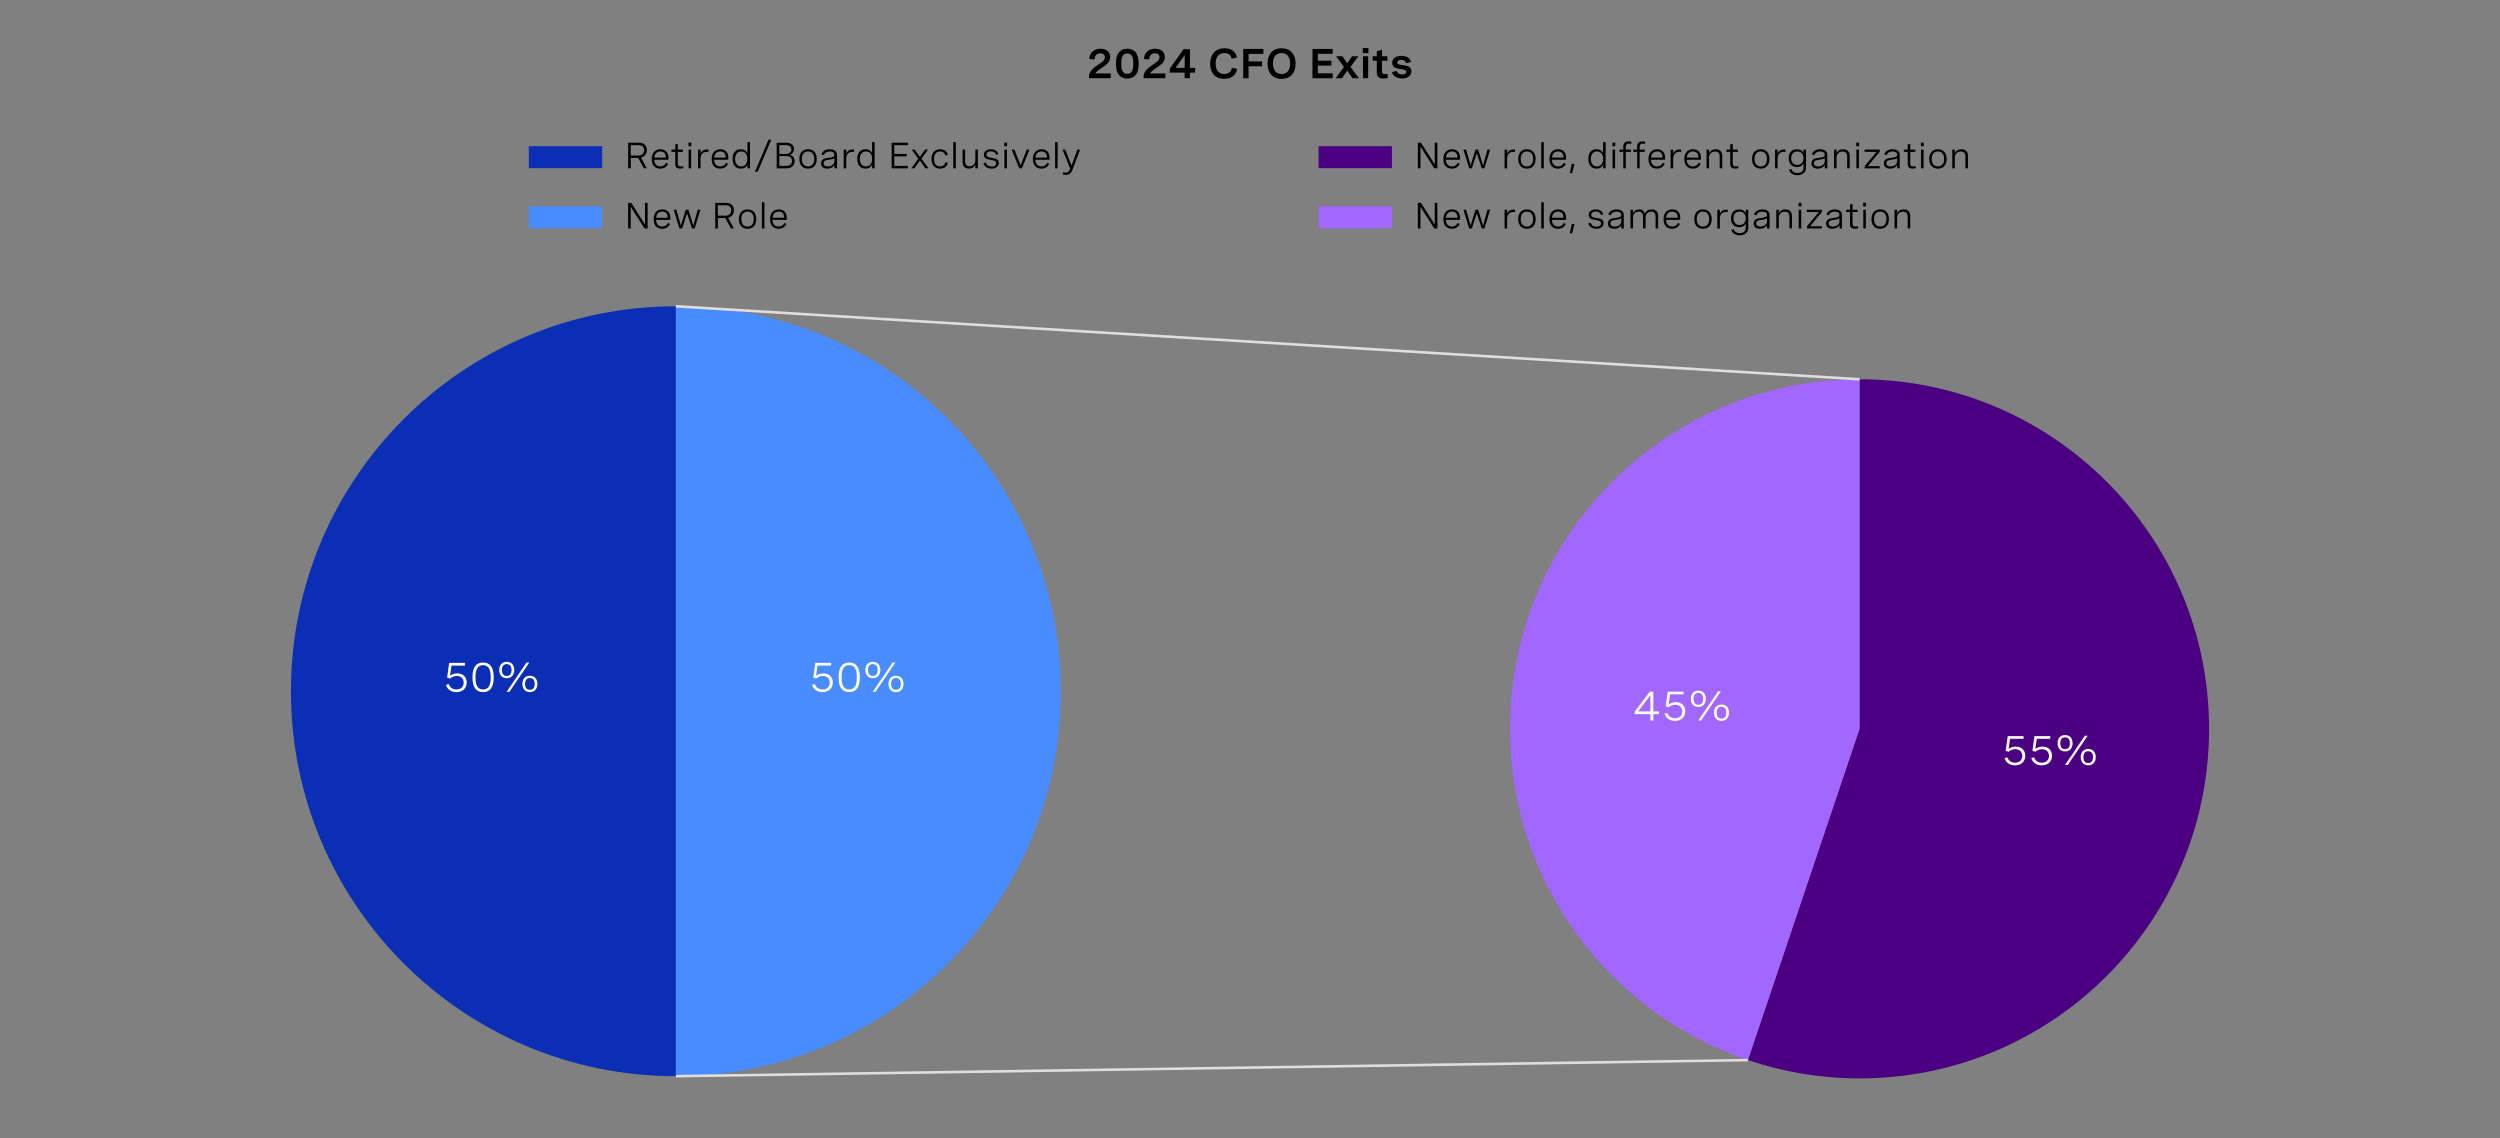 <?xml version="1.0" encoding="utf-8"?>
<!-- Generator: Adobe Illustrator 28.1.0, SVG Export Plug-In . SVG Version: 6.00 Build 0)  -->
<svg version="1.1" xmlns="http://www.w3.org/2000/svg" xmlns:xlink="http://www.w3.org/1999/xlink" x="0px" y="0px"
	 viewBox="0 0 956 435.16" style="enable-background:new 0 0 956 435.16;" xml:space="preserve">
<rect x="0" y="0" width="956" height="435.16" fill="#808080" stroke="none"/>
<style type="text/css">
	.st0{fill:none;stroke:#DFDDDD;stroke-miterlimit:10;}
	.st1{fill:#FFFFFF;}
	.st2{fill:#0A2FB5;}
	.st3{fill:#A167FF;}
	.st4{fill:#4A0080;}
	.st5{fill:none;}
	.st6{fill:none;stroke:#4A0080;stroke-width:4;stroke-miterlimit:10;}
	.st7{fill:none;stroke:#4A0080;stroke-miterlimit:10;}
	.st8{fill:none;stroke:#0A2FB5;stroke-miterlimit:10;}
	.st9{opacity:0.3;}
	.st10{fill:#DAB8FF;}
	.st11{fill:#488CFF;}
	.st12{fill:#DFDDDD;}
</style>
<g id="Capa_1">
</g>
<g id="Capa_2">
	<g>
		<g>
			<path class="st2" d="M111.25,264.33c0,81.3,65.91,147.21,147.21,147.21V117.12C177.16,117.12,111.25,183.03,111.25,264.33z"/>
			<path class="st11" d="M258.46,117.12v294.42c81.3,0,147.21-65.91,147.21-147.21S339.76,117.12,258.46,117.12z"/>
			<path class="st4" d="M711.08,145.04v133.67l-42.69,126.67c13.41,4.52,27.76,7,42.69,7c73.82,0,133.67-59.85,133.67-133.67
				S784.9,145.04,711.08,145.04z"/>
			<path class="st3" d="M711.08,145.04c-73.82,0-133.67,59.85-133.67,133.67c0,58.89,38.1,108.85,90.98,126.67l42.69-126.67V145.04z
				"/>
		</g>
		<line class="st0" x1="258.46" y1="411.53" x2="668.39" y2="405.38"/>
		<line class="st0" x1="258.46" y1="117.12" x2="711.08" y2="145.04"/>
		<g>
			<g>
				<path class="st1" d="M177.81,253.49v1.03h-5.17l-0.54,3.89c0.84-0.66,1.79-0.91,2.74-0.91c2.33,0,3.63,1.52,3.63,3.51
					c0,2.16-1.53,3.66-3.94,3.66c-1.97,0-3.47-1.02-3.99-2.77l1.09-0.32c0.4,1.31,1.48,2.07,2.92,2.07c1.71,0,2.76-1.06,2.76-2.59
					c0-1.41-0.9-2.57-2.63-2.57c-1.01,0-1.98,0.39-2.59,1l-1.11-0.39l0.78-5.61H177.81z"/>
				<path class="st1" d="M188.78,258.77v0.47c0,3.55-1.39,5.43-4.04,5.43c-2.66,0-4.05-1.88-4.05-5.43v-0.47
					c0-3.55,1.39-5.43,4.05-5.43C187.39,253.34,188.78,255.21,188.78,258.77z M181.83,258.77v0.47c0,2.96,0.95,4.41,2.91,4.41
					c1.95,0,2.9-1.45,2.9-4.41v-0.47c0-2.96-0.95-4.41-2.9-4.41C182.78,254.35,181.83,255.8,181.83,258.77z"/>
				<path class="st1" d="M196.65,256.21c0,1.91-1.11,3.14-2.87,3.14c-1.76,0-2.87-1.23-2.87-3.14s1.11-3.13,2.87-3.13
					C195.54,253.08,196.65,254.3,196.65,256.21z M191.94,256.21c0,1.44,0.65,2.27,1.85,2.27c1.19,0,1.83-0.83,1.83-2.27
					c0-1.43-0.65-2.25-1.83-2.25C192.58,253.96,191.94,254.78,191.94,256.21z M202.41,253.34l-7.6,11.2h-1.07l7.6-11.2H202.41z
					 M205.5,261.52c0,1.92-1.11,3.15-2.87,3.15s-2.87-1.23-2.87-3.15c0-1.91,1.11-3.12,2.87-3.12S205.5,259.6,205.5,261.52z
					 M200.78,261.52c0,1.44,0.65,2.27,1.84,2.27s1.84-0.83,1.84-2.27c0-1.43-0.65-2.25-1.84-2.25S200.78,260.09,200.78,261.52z"/>
			</g>
		</g>
		<g>
			<g>
				<path class="st1" d="M317.81,253.49v1.03h-5.17l-0.54,3.89c0.84-0.66,1.79-0.91,2.74-0.91c2.33,0,3.63,1.52,3.63,3.51
					c0,2.16-1.53,3.66-3.94,3.66c-1.97,0-3.47-1.02-3.99-2.77l1.09-0.32c0.4,1.31,1.48,2.07,2.92,2.07c1.71,0,2.76-1.06,2.76-2.59
					c0-1.41-0.9-2.57-2.63-2.57c-1.01,0-1.98,0.39-2.59,1l-1.11-0.39l0.78-5.61H317.81z"/>
				<path class="st1" d="M328.78,258.77v0.47c0,3.55-1.39,5.43-4.04,5.43c-2.66,0-4.05-1.88-4.05-5.43v-0.47
					c0-3.55,1.39-5.43,4.05-5.43C327.39,253.34,328.78,255.21,328.78,258.77z M321.83,258.77v0.47c0,2.96,0.95,4.41,2.91,4.41
					c1.95,0,2.9-1.45,2.9-4.41v-0.47c0-2.96-0.95-4.41-2.9-4.41C322.78,254.35,321.83,255.8,321.83,258.77z"/>
				<path class="st1" d="M336.65,256.21c0,1.91-1.11,3.14-2.87,3.14c-1.76,0-2.87-1.23-2.87-3.14s1.11-3.13,2.87-3.13
					C335.54,253.08,336.65,254.3,336.65,256.21z M331.94,256.21c0,1.44,0.65,2.27,1.85,2.27c1.19,0,1.83-0.83,1.83-2.27
					c0-1.43-0.65-2.25-1.83-2.25C332.58,253.96,331.94,254.78,331.94,256.21z M342.41,253.34l-7.6,11.2h-1.07l7.6-11.2H342.41z
					 M345.5,261.52c0,1.92-1.11,3.15-2.87,3.15s-2.87-1.23-2.87-3.15c0-1.91,1.11-3.12,2.87-3.12S345.5,259.6,345.5,261.52z
					 M340.78,261.52c0,1.44,0.65,2.27,1.84,2.27s1.84-0.83,1.84-2.27c0-1.43-0.65-2.25-1.84-2.25S340.78,260.09,340.78,261.52z"/>
			</g>
		</g>
		<g>
			<g>
				<path class="st1" d="M632.24,272.05h2.18v1.03h-2.18v2.45h-1.12v-2.45h-6.01v-0.95l5.77-7.65h1.36V272.05z M631.12,272.05v-6.2
					l-4.7,6.2H631.12z"/>
				<path class="st1" d="M643.79,264.49v1.03h-5.17l-0.54,3.89c0.84-0.66,1.79-0.91,2.74-0.91c2.33,0,3.63,1.52,3.63,3.51
					c0,2.16-1.53,3.66-3.94,3.66c-1.97,0-3.47-1.02-3.99-2.77l1.09-0.32c0.4,1.31,1.48,2.07,2.92,2.07c1.71,0,2.76-1.06,2.76-2.59
					c0-1.41-0.9-2.57-2.63-2.57c-1.01,0-1.98,0.39-2.59,1l-1.11-0.39l0.78-5.61H643.79z"/>
				<path class="st1" d="M652.32,267.21c0,1.91-1.11,3.14-2.87,3.14c-1.76,0-2.87-1.23-2.87-3.14s1.11-3.13,2.87-3.13
					C651.21,264.08,652.32,265.3,652.32,267.21z M647.61,267.21c0,1.44,0.65,2.27,1.85,2.27c1.19,0,1.83-0.83,1.83-2.27
					c0-1.43-0.65-2.25-1.83-2.25C648.25,264.96,647.61,265.78,647.61,267.21z M658.08,264.34l-7.6,11.2h-1.07l7.6-11.2H658.08z
					 M661.17,272.52c0,1.92-1.11,3.15-2.87,3.15s-2.87-1.23-2.87-3.15c0-1.91,1.11-3.12,2.87-3.12S661.17,270.6,661.17,272.52z
					 M656.45,272.52c0,1.44,0.65,2.27,1.84,2.27s1.84-0.83,1.84-2.27c0-1.43-0.65-2.25-1.84-2.25S656.45,271.09,656.45,272.52z"/>
			</g>
		</g>
		<g>
			<g>
				<path class="st1" d="M773.81,281.49v1.03h-5.17l-0.54,3.89c0.84-0.66,1.79-0.91,2.74-0.91c2.33,0,3.63,1.52,3.63,3.51
					c0,2.16-1.53,3.66-3.94,3.66c-1.97,0-3.47-1.02-3.99-2.77l1.09-0.32c0.4,1.31,1.48,2.07,2.92,2.07c1.71,0,2.76-1.06,2.76-2.59
					c0-1.41-0.9-2.57-2.63-2.57c-1.01,0-1.98,0.39-2.59,1l-1.11-0.39l0.78-5.61H773.81z"/>
				<path class="st1" d="M784.03,281.49v1.03h-5.17l-0.54,3.89c0.84-0.66,1.79-0.91,2.74-0.91c2.33,0,3.63,1.52,3.63,3.51
					c0,2.16-1.53,3.66-3.94,3.66c-1.97,0-3.47-1.02-3.99-2.77l1.09-0.32c0.4,1.31,1.48,2.07,2.92,2.07c1.71,0,2.76-1.06,2.76-2.59
					c0-1.41-0.9-2.57-2.63-2.57c-1.01,0-1.98,0.39-2.59,1l-1.11-0.39l0.78-5.61H784.03z"/>
				<path class="st1" d="M792.56,284.21c0,1.91-1.11,3.14-2.87,3.14c-1.76,0-2.87-1.23-2.87-3.14s1.11-3.13,2.87-3.13
					C791.45,281.08,792.56,282.3,792.56,284.21z M787.85,284.21c0,1.44,0.65,2.27,1.85,2.27c1.19,0,1.83-0.83,1.83-2.27
					c0-1.43-0.65-2.25-1.83-2.25C788.49,281.96,787.85,282.78,787.85,284.21z M798.32,281.34l-7.6,11.2h-1.07l7.6-11.2H798.32z
					 M801.41,289.52c0,1.92-1.11,3.15-2.87,3.15s-2.87-1.23-2.87-3.15c0-1.91,1.11-3.12,2.87-3.12S801.41,287.6,801.41,289.52z
					 M796.69,289.52c0,1.44,0.65,2.27,1.84,2.27s1.84-0.83,1.84-2.27c0-1.43-0.65-2.25-1.84-2.25S796.69,288.09,796.69,289.52z"/>
			</g>
		</g>
	</g>
	<g>
		<path d="M424.78,29.91h-8.35v-0.67c0-1.34,0.83-2.66,2.85-4.03l1.42-0.97c0.81-0.55,1.8-1.25,1.8-2.34c0-0.88-0.65-1.52-1.75-1.52
			c-1.33,0-2.17,0.91-2.2,2.37l-1.98-0.19c0.05-2.25,1.66-3.93,4.31-3.93c2.37,0,3.66,1.34,3.66,3.18c0,1.96-1.45,2.94-2.79,3.85
			l-1.39,0.95c-0.61,0.41-1.19,0.95-1.48,1.49h5.88V29.91z"/>
		<path d="M435.42,24.06v0.55c0,3.53-1.52,5.43-4.34,5.43c-2.82,0-4.33-1.9-4.33-5.43v-0.55c0-3.53,1.52-5.43,4.33-5.43
			C433.9,18.63,435.42,20.53,435.42,24.06z M428.78,24.03v0.59c0,2.47,0.75,3.61,2.29,3.61c1.55,0,2.3-1.14,2.3-3.61v-0.59
			c0-2.47-0.75-3.61-2.3-3.61C429.53,20.42,428.78,21.57,428.78,24.03z"/>
		<path d="M445.67,29.91h-8.35v-0.67c0-1.34,0.83-2.66,2.85-4.03l1.42-0.97c0.81-0.55,1.8-1.25,1.8-2.34c0-0.88-0.65-1.52-1.75-1.52
			c-1.33,0-2.17,0.91-2.2,2.37l-1.98-0.19c0.05-2.25,1.66-3.93,4.31-3.93c2.37,0,3.66,1.34,3.66,3.18c0,1.96-1.45,2.94-2.79,3.85
			l-1.39,0.95c-0.61,0.41-1.19,0.95-1.48,1.49h5.88V29.91z"/>
		<path d="M455.03,25.94h1.98v1.81h-1.98v2.16h-2.01v-2.16h-5.68V26.2l5.25-7.38h2.45V25.94z M453.02,25.94v-4.88l-3.45,4.88H453.02
			z"/>
		<path d="M470.99,22.44c-0.2-1.42-1.22-2.14-2.74-2.14c-2.23,0-3.4,1.55-3.4,4.03c0,2.52,1.22,3.98,3.33,3.98
			c1.61,0,2.64-0.84,2.89-2.38l2.02,0.41c-0.4,2.34-2.22,3.82-4.96,3.82c-3.34,0-5.36-2.2-5.36-5.78c0-3.59,2.03-5.94,5.47-5.94
			c2.54,0,4.35,1.29,4.77,3.58L470.99,22.44z"/>
		<path d="M483.12,18.71v1.88h-5.67v2.88h5.18v1.88h-5.18v4.57h-2.05v-11.2H483.12z"/>
		<path d="M495.44,24.31c0,3.65-2.05,5.86-5.37,5.86s-5.37-2.21-5.37-5.86s2.05-5.86,5.37-5.86S495.44,20.66,495.44,24.31z
			 M486.78,24.31c0,2.59,1.26,4.01,3.29,4.01c2.02,0,3.29-1.42,3.29-4.01s-1.27-4.01-3.29-4.01
			C488.04,20.3,486.78,21.72,486.78,24.31z"/>
		<path d="M509.61,20.58h-5.67v2.63h5.18v1.88h-5.18v2.95h5.67v1.88h-7.72v-11.2h7.72V20.58z"/>
		<path d="M519.62,29.91h-2.45l-1.98-2.9l-1.97,2.9h-2.45l3.16-4.3l-3-4.09h2.43l1.82,2.69l1.83-2.69h2.43l-3,4.09L519.62,29.91z"/>
		<path d="M523.28,18.38v1.94h-2.15v-1.94H523.28z M523.19,21.52v8.39h-1.99v-8.39H523.19z"/>
		<path d="M530.54,21.52v1.71h-2.07v3.98c0,0.41,0,1.14,1.21,1.14c0.26,0,0.58-0.03,0.93-0.09l0.09,1.58
			c-0.53,0.12-1.11,0.2-1.64,0.2c-1.54,0-2.57-0.52-2.57-2.33v-4.48h-1.58v-1.71h1.58v-1.94l1.98-0.54v2.48H530.54z"/>
		<path d="M537.73,24.15c-0.23-0.8-0.81-1.24-1.89-1.24c-1.03,0-1.51,0.4-1.51,0.95c0,0.78,0.97,0.91,2.09,1.05
			c1.51,0.2,3.31,0.41,3.31,2.3c0,1.68-1.42,2.82-3.57,2.82c-1.93,0-3.45-0.91-3.91-2.45l1.87-0.46c0.26,0.91,1.05,1.37,2.07,1.37
			c0.98,0,1.56-0.41,1.56-1.01c0-0.77-0.98-0.91-2.09-1.07c-1.51-0.22-3.29-0.48-3.29-2.38c0-1.68,1.39-2.68,3.54-2.68
			c2.13,0,3.31,0.98,3.66,2.34L537.73,24.15z"/>
	</g>
	<g>
		<rect x="202.21" y="55.91" class="st2" width="28.06" height="8.39"/>
		<g>
			<path d="M240.19,54.57h4.29c1.76,0,2.88,1.18,2.88,2.78c0,1.46-0.92,2.61-2.23,2.93l2.2,4.09h-1.13l-2.13-3.98h-2.87v3.98h-1
				V54.57z M241.19,55.5v3.97h2.97c1.28,0,2.17-0.86,2.17-2.07c0-1.17-0.83-1.9-2.02-1.9H241.19z"/>
			<path d="M255.58,61.07h-5.41c0.04,1.5,0.8,2.56,2.35,2.56c1.14,0,1.84-0.58,2.17-1.37l0.8,0.37c-0.5,1.08-1.47,1.85-3.02,1.85
				c-2.15,0-3.25-1.48-3.25-3.65c0-2.31,1.26-3.76,3.33-3.76c1.82,0,3.04,1.13,3.04,3.14V61.07z M250.19,60.27h4.41v-0.14
				c0-1.5-0.83-2.21-2.08-2.21C251.07,57.92,250.3,58.92,250.19,60.27z"/>
			<path d="M261.14,57.21v0.86h-1.95v4.4c0,0.62,0.18,1.17,1.15,1.17c0.28,0,0.58-0.05,0.9-0.13l0.1,0.79
				c-0.43,0.12-0.88,0.18-1.3,0.18c-1.82,0-1.82-1.32-1.82-1.81v-4.6h-1.46v-0.86h1.46v-1.98l0.97-0.25v2.23H261.14z"/>
			<path d="M264.36,54.54v1.38h-1.11v-1.38H264.36z M264.29,57.21v7.16h-0.97v-7.16H264.29z"/>
			<path d="M266.93,57.21h0.97v1.59c0.39-1.17,1.31-1.65,2.4-1.65c0.2,0,0.42,0.02,0.63,0.06l-0.06,0.9
				c-0.22-0.03-0.42-0.05-0.63-0.05c-1.5,0-2.35,0.98-2.35,2.69v3.64h-0.97V57.21z"/>
			<path d="M278.49,61.07h-5.41c0.04,1.5,0.8,2.56,2.35,2.56c1.14,0,1.84-0.58,2.17-1.37l0.8,0.37c-0.5,1.08-1.47,1.85-3.02,1.85
				c-2.15,0-3.25-1.48-3.25-3.65c0-2.31,1.26-3.76,3.33-3.76c1.82,0,3.04,1.13,3.04,3.14V61.07z M273.1,60.27h4.41v-0.14
				c0-1.5-0.83-2.21-2.08-2.21C273.98,57.92,273.21,58.92,273.1,60.27z"/>
			<path d="M286.78,64.37h-0.96v-1.48c-0.5,1.18-1.41,1.59-2.52,1.59c-2.11,0-3.15-1.51-3.15-3.71c0-2.2,1.06-3.71,3.14-3.71
				c1.12,0,2.06,0.44,2.52,1.57v-4.29h0.98V64.37z M285.8,60.78c0-1.8-0.89-2.86-2.35-2.86c-1.46,0-2.34,1.07-2.34,2.86
				c0,1.78,0.87,2.86,2.34,2.86S285.8,62.57,285.8,60.78z"/>
			<path d="M294.93,53.42l-5.18,12.25h-1.05l5.19-12.25H294.93z"/>
			<path d="M297.01,54.57h3.68c1.88,0,2.93,0.92,2.93,2.37c0,1.09-0.59,1.96-1.64,2.28c1.19,0.24,1.89,1.13,1.89,2.38
				c0,1.65-1.2,2.78-3.02,2.78h-3.84V54.57z M298.01,55.5v3.36h2.49c1.31,0,2.12-0.64,2.12-1.72c0-1.07-0.78-1.64-2.02-1.64H298.01z
				 M298.01,59.67v3.77h2.69c1.33,0,2.15-0.75,2.15-1.91c0-1.16-0.8-1.86-2.12-1.86H298.01z"/>
			<path d="M312.34,60.78c0,2.31-1.29,3.71-3.34,3.71s-3.33-1.39-3.33-3.71c0-2.3,1.28-3.71,3.33-3.71S312.34,58.47,312.34,60.78z
				 M306.63,60.78c0,1.84,0.89,2.86,2.37,2.86c1.48,0,2.37-1.02,2.37-2.86c0-1.83-0.89-2.86-2.37-2.86
				C307.52,57.92,306.63,58.95,306.63,60.78z"/>
			<path d="M320.06,59.25v5.13h-0.96v-1.31c-0.62,1.06-1.67,1.42-2.73,1.42c-1.53,0-2.38-0.77-2.38-2.04c0-1.76,1.63-1.95,3.01-2.12
				c1.17-0.15,2.09-0.29,2.09-1.18c0-0.72-0.6-1.22-1.78-1.22c-1.19,0-1.95,0.51-2.26,1.39l-0.93-0.27c0.42-1.22,1.52-1.98,3.2-1.98
				C319.04,57.07,320.06,57.86,320.06,59.25z M319.09,61.56v-1.05c-0.49,0.32-1.26,0.44-2.04,0.55c-1.09,0.15-2.09,0.27-2.09,1.35
				c0,0.85,0.62,1.22,1.6,1.22C317.97,63.64,319.09,62.87,319.09,61.56z"/>
			<path d="M322.63,57.21h0.97v1.59c0.39-1.17,1.31-1.65,2.4-1.65c0.2,0,0.42,0.02,0.63,0.06l-0.06,0.9
				c-0.22-0.03-0.42-0.05-0.63-0.05c-1.5,0-2.35,0.98-2.35,2.69v3.64h-0.97V57.21z"/>
			<path d="M334.46,64.37h-0.96v-1.48c-0.5,1.18-1.41,1.59-2.52,1.59c-2.11,0-3.15-1.51-3.15-3.71c0-2.2,1.06-3.71,3.14-3.71
				c1.12,0,2.06,0.44,2.52,1.57v-4.29h0.97V64.37z M333.49,60.78c0-1.8-0.89-2.86-2.35-2.86c-1.46,0-2.34,1.07-2.34,2.86
				c0,1.78,0.87,2.86,2.34,2.86S333.49,62.57,333.49,60.78z"/>
			<path d="M347.19,55.5h-5.22v3.37h4.75v0.93h-4.75v3.64h5.22v0.93h-6.22v-9.8h6.22V55.5z"/>
			<path d="M355.05,64.37h-1.18l-2.1-2.99l-2.1,2.99h-1.19l2.68-3.68l-2.54-3.49h1.18l1.96,2.8l1.96-2.8h1.17l-2.54,3.49
				L355.05,64.37z"/>
			<path d="M361.53,59.43c-0.25-0.97-0.96-1.51-2.03-1.51c-1.4,0-2.33,0.94-2.33,2.87c0,1.81,0.81,2.84,2.31,2.84
				c1.09,0,1.79-0.55,2.05-1.56l0.94,0.2c-0.34,1.33-1.34,2.21-2.99,2.21c-2.07,0-3.28-1.39-3.28-3.69c0-2.37,1.28-3.72,3.31-3.72
				c1.64,0,2.61,0.87,2.95,2.16L361.53,59.43z"/>
			<path d="M364.54,54.35h0.97v10.03h-0.97V54.35z"/>
			<path d="M373.94,64.37h-0.97v-1.39c-0.45,0.94-1.26,1.5-2.44,1.5c-1.55,0-2.45-0.95-2.45-2.49v-4.79h0.97v4.44
				c0,1.24,0.59,1.96,1.71,1.96c1.36,0,2.21-1.03,2.21-2.37v-4.03h0.97V64.37z"/>
			<path d="M380.92,59.2c-0.26-0.85-0.92-1.32-2-1.32c-1.11,0-1.73,0.48-1.73,1.22c0,0.94,1,1.1,2.1,1.28
				c1.26,0.2,2.64,0.42,2.64,1.91c0,1.32-1.09,2.2-2.75,2.2c-1.52,0-2.75-0.74-3.1-2.08l0.91-0.26c0.28,1.07,1.16,1.54,2.2,1.54
				c1.1,0,1.77-0.52,1.77-1.27c0-0.93-1.02-1.09-2.12-1.29c-1.26-0.22-2.62-0.46-2.62-1.94c0-1.33,1.1-2.11,2.73-2.11
				s2.54,0.77,2.83,1.87L380.92,59.2z"/>
			<path d="M385.12,54.54v1.38h-1.11v-1.38H385.12z M385.05,57.21v7.16h-0.97v-7.16H385.05z"/>
			<path d="M392.62,57.21h1.05l-2.9,7.16h-1.01l-2.9-7.16h1.04l2.37,6.04L392.62,57.21z"/>
			<path d="M401.33,61.07h-5.41c0.04,1.5,0.8,2.56,2.35,2.56c1.14,0,1.84-0.58,2.17-1.37l0.8,0.37c-0.5,1.08-1.47,1.85-3.02,1.85
				c-2.15,0-3.25-1.48-3.25-3.65c0-2.31,1.26-3.76,3.33-3.76c1.82,0,3.04,1.13,3.04,3.14V61.07z M395.94,60.27h4.41v-0.14
				c0-1.5-0.83-2.21-2.08-2.21C396.82,57.92,396.05,58.92,395.94,60.27z"/>
			<path d="M403.47,54.35h0.97v10.03h-0.97V54.35z"/>
			<path d="M412,57.21h1.04l-3,7.89c-0.45,1.18-1.29,1.76-2.42,1.76c-0.4,0-0.83-0.08-1.24-0.2l0.19-0.81
				c0.31,0.09,0.61,0.16,0.93,0.16c0.92,0,1.42-0.54,1.74-1.54l-2.94-7.26h1.06l2.38,6.14L412,57.21z"/>
		</g>
		<rect x="202.21" y="78.91" class="st11" width="28.06" height="8.39"/>
		<g>
			<path d="M246.65,77.57h1v9.8h-1.19l-5.27-8.29v8.29h-1v-9.8h1.19l5.27,8.31V77.57z"/>
			<path d="M256.3,84.07h-5.41c0.04,1.5,0.8,2.56,2.35,2.56c1.14,0,1.84-0.58,2.17-1.37l0.8,0.37c-0.5,1.08-1.47,1.85-3.02,1.85
				c-2.15,0-3.25-1.48-3.25-3.65c0-2.31,1.26-3.76,3.33-3.76c1.82,0,3.04,1.13,3.04,3.14V84.07z M250.91,83.27h4.41v-0.14
				c0-1.5-0.83-2.21-2.08-2.21C251.79,80.92,251.03,81.92,250.91,83.27z"/>
			<path d="M266.82,80.21h1.02l-2.2,7.16h-1.02l-1.89-5.8l-1.89,5.8h-1.02l-2.2-7.16h1.02l1.72,6.04l1.87-6.04h1.02l1.87,6.04
				L266.82,80.21z"/>
			<path d="M273.5,77.57h4.29c1.76,0,2.88,1.18,2.88,2.78c0,1.46-0.92,2.61-2.23,2.93l2.2,4.09h-1.13l-2.13-3.98h-2.87v3.98h-1
				V77.57z M274.5,78.5v3.97h2.97c1.28,0,2.17-0.86,2.17-2.07c0-1.17-0.83-1.9-2.02-1.9H274.5z"/>
			<path d="M289.2,83.78c0,2.31-1.29,3.71-3.34,3.71s-3.33-1.39-3.33-3.71c0-2.3,1.28-3.71,3.33-3.71S289.2,81.47,289.2,83.78z
				 M283.49,83.78c0,1.84,0.89,2.86,2.37,2.86c1.48,0,2.37-1.02,2.37-2.86c0-1.83-0.89-2.86-2.37-2.86
				C284.38,80.92,283.49,81.95,283.49,83.78z"/>
			<path d="M291.35,77.35h0.97v10.03h-0.97V77.35z"/>
			<path d="M300.83,84.07h-5.41c0.04,1.5,0.8,2.56,2.35,2.56c1.14,0,1.84-0.58,2.17-1.37l0.8,0.37c-0.5,1.08-1.47,1.85-3.02,1.85
				c-2.15,0-3.25-1.48-3.25-3.65c0-2.31,1.26-3.76,3.33-3.76c1.82,0,3.04,1.13,3.04,3.14V84.07z M295.44,83.27h4.41v-0.14
				c0-1.5-0.83-2.21-2.08-2.21C296.32,80.92,295.55,81.92,295.44,83.27z"/>
		</g>
		<rect x="504.21" y="55.91" class="st4" width="28.06" height="8.39"/>
		<g>
			<path d="M548.65,54.57h1v9.8h-1.19l-5.27-8.29v8.29h-1v-9.8h1.19l5.27,8.31V54.57z"/>
			<path d="M558.3,61.07h-5.41c0.04,1.5,0.8,2.56,2.35,2.56c1.14,0,1.84-0.58,2.17-1.37l0.8,0.37c-0.5,1.08-1.47,1.85-3.02,1.85
				c-2.15,0-3.25-1.48-3.25-3.65c0-2.31,1.26-3.76,3.33-3.76c1.82,0,3.04,1.13,3.04,3.14V61.07z M552.91,60.27h4.41v-0.14
				c0-1.5-0.83-2.21-2.08-2.21C553.79,57.92,553.03,58.92,552.91,60.27z"/>
			<path d="M568.82,57.21h1.02l-2.2,7.16h-1.02l-1.89-5.8l-1.89,5.8h-1.02l-2.2-7.16h1.02l1.72,6.04l1.87-6.04h1.02l1.87,6.04
				L568.82,57.21z"/>
			<path d="M575.36,57.21h0.97v1.59c0.39-1.17,1.31-1.65,2.4-1.65c0.2,0,0.42,0.02,0.63,0.06l-0.06,0.9
				c-0.22-0.03-0.42-0.05-0.63-0.05c-1.5,0-2.35,0.98-2.35,2.69v3.64h-0.97V57.21z"/>
			<path d="M587.23,60.78c0,2.31-1.29,3.71-3.34,3.71s-3.33-1.39-3.33-3.71c0-2.3,1.28-3.71,3.33-3.71S587.23,58.47,587.23,60.78z
				 M581.52,60.78c0,1.84,0.89,2.86,2.37,2.86c1.48,0,2.37-1.02,2.37-2.86c0-1.83-0.89-2.86-2.37-2.86
				C582.41,57.92,581.52,58.95,581.52,60.78z"/>
			<path d="M589.38,54.35h0.97v10.03h-0.97V54.35z"/>
			<path d="M598.86,61.07h-5.41c0.04,1.5,0.8,2.56,2.35,2.56c1.14,0,1.84-0.58,2.17-1.37l0.8,0.37c-0.5,1.08-1.47,1.85-3.02,1.85
				c-2.15,0-3.25-1.48-3.25-3.65c0-2.31,1.26-3.76,3.33-3.76c1.82,0,3.04,1.13,3.04,3.14V61.07z M593.47,60.27h4.41v-0.14
				c0-1.5-0.83-2.21-2.08-2.21C594.35,57.92,593.58,58.92,593.47,60.27z"/>
			<path d="M600.3,66.21l0.77-3.55h1l-0.86,3.55H600.3z"/>
			<path d="M614,64.37h-0.96v-1.48c-0.5,1.18-1.41,1.59-2.52,1.59c-2.11,0-3.15-1.51-3.15-3.71c0-2.2,1.06-3.71,3.14-3.71
				c1.12,0,2.06,0.44,2.52,1.57v-4.29H614V64.37z M613.03,60.78c0-1.8-0.89-2.86-2.35-2.86c-1.46,0-2.34,1.07-2.34,2.86
				c0,1.78,0.87,2.86,2.34,2.86S613.03,62.57,613.03,60.78z"/>
			<path d="M617.68,54.54v1.38h-1.11v-1.38H617.68z M617.61,57.21v7.16h-0.97v-7.16H617.61z"/>
			<path d="M620.74,64.37v-6.3h-1.46v-0.86h1.46v-1.07c0-1.48,0.74-2.07,2.04-2.07c0.37,0,0.71,0.05,1.07,0.16l-0.12,0.82
				c-0.28-0.09-0.54-0.14-0.8-0.14c-1.01,0-1.22,0.64-1.22,1.34v0.96h1.97v0.86h-1.97v6.3H620.74z"/>
			<path d="M626.04,64.37v-6.3h-1.46v-0.86h1.46v-1.07c0-1.48,0.74-2.07,2.04-2.07c0.37,0,0.71,0.05,1.07,0.16l-0.12,0.82
				c-0.28-0.09-0.54-0.14-0.8-0.14c-1.01,0-1.22,0.64-1.22,1.34v0.96h1.97v0.86h-1.97v6.3H626.04z"/>
			<path d="M636.72,61.07h-5.41c0.04,1.5,0.8,2.56,2.35,2.56c1.14,0,1.84-0.58,2.17-1.37l0.8,0.37c-0.5,1.08-1.47,1.85-3.02,1.85
				c-2.15,0-3.25-1.48-3.25-3.65c0-2.31,1.26-3.76,3.33-3.76c1.82,0,3.04,1.13,3.04,3.14V61.07z M631.33,60.27h4.41v-0.14
				c0-1.5-0.83-2.21-2.08-2.21C632.21,57.92,631.44,58.92,631.33,60.27z"/>
			<path d="M638.86,57.21h0.97v1.59c0.39-1.17,1.31-1.65,2.4-1.65c0.2,0,0.42,0.02,0.63,0.06l-0.06,0.9
				c-0.22-0.03-0.42-0.05-0.63-0.05c-1.5,0-2.35,0.98-2.35,2.69v3.64h-0.97V57.21z"/>
			<path d="M650.43,61.07h-5.41c0.04,1.5,0.8,2.56,2.35,2.56c1.14,0,1.84-0.58,2.17-1.37l0.8,0.37c-0.5,1.08-1.47,1.85-3.02,1.85
				c-2.15,0-3.25-1.48-3.25-3.65c0-2.31,1.26-3.76,3.33-3.76c1.82,0,3.04,1.13,3.04,3.14V61.07z M645.04,60.27h4.41v-0.14
				c0-1.5-0.83-2.21-2.08-2.21C645.92,57.92,645.15,58.92,645.04,60.27z"/>
			<path d="M652.58,57.21h0.97v1.36c0.45-0.94,1.26-1.5,2.5-1.5c1.65,0,2.53,0.96,2.53,2.49v4.81h-0.97V59.9
				c0-1.24-0.59-1.96-1.78-1.96c-1.43,0-2.28,1.03-2.28,2.37v4.06h-0.97V57.21z"/>
			<path d="M664.56,57.21v0.86h-1.95v4.4c0,0.62,0.18,1.17,1.15,1.17c0.28,0,0.58-0.05,0.9-0.13l0.1,0.79
				c-0.43,0.12-0.88,0.18-1.3,0.18c-1.82,0-1.82-1.32-1.82-1.81v-4.6h-1.46v-0.86h1.46v-1.98l0.97-0.25v2.23H664.56z"/>
			<path d="M676.64,60.78c0,2.31-1.29,3.71-3.34,3.71s-3.33-1.39-3.33-3.71c0-2.3,1.28-3.71,3.33-3.71S676.64,58.47,676.64,60.78z
				 M670.93,60.78c0,1.84,0.89,2.86,2.37,2.86c1.48,0,2.37-1.02,2.37-2.86c0-1.83-0.89-2.86-2.37-2.86
				C671.82,57.92,670.93,58.95,670.93,60.78z"/>
			<path d="M678.79,57.21h0.97v1.59c0.39-1.17,1.31-1.65,2.4-1.65c0.2,0,0.42,0.02,0.63,0.06l-0.06,0.9
				c-0.22-0.03-0.42-0.05-0.63-0.05c-1.5,0-2.35,0.98-2.35,2.69v3.64h-0.97V57.21z"/>
			<path d="M690.62,57.21v6.93c0,1.7-1.29,2.86-3.27,2.86c-1.7,0-2.85-0.85-3.23-2.09l0.93-0.25c0.29,0.94,1.09,1.5,2.31,1.5
				c1.43,0,2.29-0.77,2.29-1.99v-1.8c-0.45,1.09-1.38,1.53-2.51,1.53c-2.08,0-3.14-1.46-3.14-3.42c0-1.93,1.05-3.4,3.15-3.4
				c1.1,0,2.03,0.4,2.51,1.5v-1.37H690.62z M684.95,60.48c0,1.54,0.89,2.57,2.34,2.57c1.46,0,2.35-1.03,2.35-2.57
				c0-1.54-0.88-2.56-2.35-2.56C685.83,57.92,684.95,58.95,684.95,60.48z"/>
			<path d="M698.76,59.25v5.13h-0.96v-1.31c-0.62,1.06-1.67,1.42-2.73,1.42c-1.53,0-2.38-0.77-2.38-2.04c0-1.76,1.63-1.95,3.01-2.12
				c1.17-0.15,2.09-0.29,2.09-1.18c0-0.72-0.6-1.22-1.78-1.22c-1.19,0-1.95,0.51-2.26,1.39l-0.93-0.27c0.42-1.22,1.52-1.98,3.2-1.98
				C697.74,57.07,698.76,57.86,698.76,59.25z M697.79,61.56v-1.05c-0.49,0.32-1.26,0.44-2.04,0.55c-1.09,0.15-2.09,0.27-2.09,1.35
				c0,0.85,0.62,1.22,1.6,1.22C696.67,63.64,697.79,62.87,697.79,61.56z"/>
			<path d="M701.33,57.21h0.97v1.36c0.45-0.94,1.26-1.5,2.5-1.5c1.65,0,2.53,0.96,2.53,2.49v4.81h-0.97V59.9
				c0-1.24-0.59-1.96-1.78-1.96c-1.43,0-2.28,1.03-2.28,2.37v4.06h-0.97V57.21z"/>
			<path d="M710.93,54.54v1.38h-1.11v-1.38H710.93z M710.86,57.21v7.16h-0.97v-7.16H710.86z"/>
			<path d="M718.79,57.21v0.85l-4.54,5.46h4.53v0.85h-5.69v-0.87l4.51-5.43h-4.59v-0.86H718.79z"/>
			<path d="M726.45,59.25v5.13h-0.96v-1.31c-0.62,1.06-1.67,1.42-2.73,1.42c-1.53,0-2.38-0.77-2.38-2.04c0-1.76,1.63-1.95,3.01-2.12
				c1.17-0.15,2.09-0.29,2.09-1.18c0-0.72-0.6-1.22-1.78-1.22c-1.19,0-1.95,0.51-2.26,1.39l-0.93-0.27c0.42-1.22,1.52-1.98,3.2-1.98
				C725.43,57.07,726.45,57.86,726.45,59.25z M725.48,61.56v-1.05c-0.49,0.32-1.26,0.44-2.04,0.55c-1.09,0.15-2.09,0.27-2.09,1.35
				c0,0.85,0.62,1.22,1.6,1.22C724.36,63.64,725.48,62.87,725.48,61.56z"/>
			<path d="M732.43,57.21v0.86h-1.95v4.4c0,0.62,0.18,1.17,1.15,1.17c0.28,0,0.58-0.05,0.9-0.13l0.1,0.79
				c-0.43,0.12-0.88,0.18-1.3,0.18c-1.82,0-1.82-1.32-1.82-1.81v-4.6h-1.46v-0.86h1.46v-1.98l0.97-0.25v2.23H732.43z"/>
			<path d="M735.65,54.54v1.38h-1.11v-1.38H735.65z M735.58,57.21v7.16h-0.97v-7.16H735.58z"/>
			<path d="M744.4,60.78c0,2.31-1.29,3.71-3.34,3.71s-3.33-1.39-3.33-3.71c0-2.3,1.28-3.71,3.33-3.71S744.4,58.47,744.4,60.78z
				 M738.69,60.78c0,1.84,0.89,2.86,2.37,2.86c1.48,0,2.37-1.02,2.37-2.86c0-1.83-0.89-2.86-2.37-2.86
				C739.58,57.92,738.69,58.95,738.69,60.78z"/>
			<path d="M746.55,57.21h0.97v1.36c0.45-0.94,1.26-1.5,2.5-1.5c1.65,0,2.53,0.96,2.53,2.49v4.81h-0.97V59.9
				c0-1.24-0.59-1.96-1.78-1.96c-1.43,0-2.28,1.03-2.28,2.37v4.06h-0.97V57.21z"/>
		</g>
		<rect x="504.21" y="78.91" class="st3" width="28.06" height="8.39"/>
		<g>
			<path d="M548.65,77.57h1v9.8h-1.19l-5.27-8.29v8.29h-1v-9.8h1.19l5.27,8.31V77.57z"/>
			<path d="M558.3,84.07h-5.41c0.04,1.5,0.8,2.56,2.35,2.56c1.14,0,1.84-0.58,2.17-1.37l0.8,0.37c-0.5,1.08-1.47,1.85-3.02,1.85
				c-2.15,0-3.25-1.48-3.25-3.65c0-2.31,1.26-3.76,3.33-3.76c1.82,0,3.04,1.13,3.04,3.14V84.07z M552.91,83.27h4.41v-0.14
				c0-1.5-0.83-2.21-2.08-2.21C553.79,80.92,553.03,81.92,552.91,83.27z"/>
			<path d="M568.82,80.21h1.02l-2.2,7.16h-1.02l-1.89-5.8l-1.89,5.8h-1.02l-2.2-7.16h1.02l1.72,6.04l1.87-6.04h1.02l1.87,6.04
				L568.82,80.21z"/>
			<path d="M575.36,80.21h0.97v1.59c0.39-1.17,1.31-1.65,2.4-1.65c0.2,0,0.42,0.02,0.63,0.06l-0.06,0.9
				c-0.22-0.03-0.42-0.05-0.63-0.05c-1.5,0-2.35,0.98-2.35,2.69v3.64h-0.97V80.21z"/>
			<path d="M587.23,83.78c0,2.31-1.29,3.71-3.34,3.71s-3.33-1.39-3.33-3.71c0-2.3,1.28-3.71,3.33-3.71S587.23,81.47,587.23,83.78z
				 M581.52,83.78c0,1.84,0.89,2.86,2.37,2.86c1.48,0,2.37-1.02,2.37-2.86c0-1.83-0.89-2.86-2.37-2.86
				C582.41,80.92,581.52,81.95,581.52,83.78z"/>
			<path d="M589.38,77.35h0.97v10.03h-0.97V77.35z"/>
			<path d="M598.86,84.07h-5.41c0.04,1.5,0.8,2.56,2.35,2.56c1.14,0,1.84-0.58,2.17-1.37l0.8,0.37c-0.5,1.08-1.47,1.85-3.02,1.85
				c-2.15,0-3.25-1.48-3.25-3.65c0-2.31,1.26-3.76,3.33-3.76c1.82,0,3.04,1.13,3.04,3.14V84.07z M593.47,83.27h4.41v-0.14
				c0-1.5-0.83-2.21-2.08-2.21C594.35,80.92,593.58,81.92,593.47,83.27z"/>
			<path d="M600.3,89.21l0.77-3.55h1l-0.86,3.55H600.3z"/>
			<path d="M612.21,82.2c-0.26-0.85-0.92-1.32-2-1.32c-1.11,0-1.73,0.48-1.73,1.22c0,0.94,1,1.1,2.1,1.28
				c1.26,0.2,2.64,0.42,2.64,1.91c0,1.32-1.09,2.2-2.75,2.2c-1.52,0-2.75-0.74-3.1-2.08l0.91-0.26c0.28,1.07,1.16,1.54,2.2,1.54
				c1.1,0,1.77-0.52,1.77-1.27c0-0.93-1.02-1.09-2.12-1.29c-1.26-0.22-2.62-0.46-2.62-1.94c0-1.33,1.1-2.11,2.73-2.11
				s2.54,0.77,2.83,1.87L612.21,82.2z"/>
			<path d="M620.94,82.25v5.13h-0.96v-1.31c-0.62,1.06-1.67,1.42-2.73,1.42c-1.53,0-2.38-0.77-2.38-2.04c0-1.76,1.63-1.95,3.01-2.12
				c1.17-0.15,2.09-0.29,2.09-1.18c0-0.72-0.6-1.22-1.78-1.22c-1.19,0-1.95,0.51-2.26,1.39l-0.93-0.27c0.42-1.22,1.52-1.98,3.2-1.98
				C619.92,80.07,620.94,80.86,620.94,82.25z M619.97,84.56v-1.05c-0.49,0.32-1.26,0.44-2.04,0.55c-1.09,0.15-2.09,0.27-2.09,1.35
				c0,0.85,0.62,1.22,1.6,1.22C618.85,86.64,619.97,85.87,619.97,84.56z"/>
			<path d="M623.51,80.21h0.97v1.33c0.42-0.94,1.21-1.47,2.35-1.47c1.19,0,1.92,0.58,2.18,1.68c0.42-1.06,1.26-1.68,2.59-1.68
				c1.6,0,2.47,0.91,2.47,2.43v4.87h-0.97v-4.46c0-1.29-0.59-1.97-1.72-1.97c-1.32,0-2.11,0.96-2.11,2.3v4.12h-0.97v-4.46
				c0-1.28-0.57-1.97-1.7-1.97c-1.33,0-2.13,0.95-2.13,2.3v4.12h-0.97V80.21z"/>
			<path d="M642.51,84.07h-5.41c0.04,1.5,0.8,2.56,2.35,2.56c1.14,0,1.84-0.58,2.17-1.37l0.8,0.37c-0.5,1.08-1.47,1.85-3.02,1.85
				c-2.15,0-3.25-1.48-3.25-3.65c0-2.31,1.26-3.76,3.33-3.76c1.82,0,3.04,1.13,3.04,3.14V84.07z M637.12,83.27h4.41v-0.14
				c0-1.5-0.83-2.21-2.08-2.21C638,80.92,637.23,81.92,637.12,83.27z"/>
			<path d="M654.56,83.78c0,2.31-1.29,3.71-3.34,3.71s-3.33-1.39-3.33-3.71c0-2.3,1.28-3.71,3.33-3.71S654.56,81.47,654.56,83.78z
				 M648.85,83.78c0,1.84,0.89,2.86,2.37,2.86c1.48,0,2.37-1.02,2.37-2.86c0-1.83-0.89-2.86-2.37-2.86
				C649.74,80.92,648.85,81.95,648.85,83.78z"/>
			<path d="M656.71,80.21h0.97v1.59c0.39-1.17,1.31-1.65,2.4-1.65c0.2,0,0.42,0.02,0.63,0.06l-0.06,0.9
				c-0.22-0.03-0.42-0.05-0.63-0.05c-1.5,0-2.35,0.98-2.35,2.69v3.64h-0.97V80.21z"/>
			<path d="M668.54,80.21v6.93c0,1.7-1.29,2.86-3.27,2.86c-1.7,0-2.85-0.85-3.23-2.09l0.93-0.25c0.29,0.94,1.09,1.5,2.31,1.5
				c1.43,0,2.29-0.77,2.29-1.99v-1.8c-0.45,1.09-1.38,1.53-2.51,1.53c-2.08,0-3.14-1.46-3.14-3.42c0-1.93,1.05-3.4,3.15-3.4
				c1.1,0,2.03,0.4,2.51,1.5v-1.37H668.54z M662.88,83.48c0,1.54,0.89,2.57,2.34,2.57c1.46,0,2.35-1.03,2.35-2.57
				c0-1.54-0.88-2.56-2.35-2.56C663.75,80.92,662.88,81.95,662.88,83.48z"/>
			<path d="M676.68,82.25v5.13h-0.96v-1.31c-0.62,1.06-1.67,1.42-2.73,1.42c-1.53,0-2.38-0.77-2.38-2.04c0-1.76,1.63-1.95,3.01-2.12
				c1.17-0.15,2.09-0.29,2.09-1.18c0-0.72-0.6-1.22-1.78-1.22c-1.19,0-1.95,0.51-2.26,1.39l-0.93-0.27c0.42-1.22,1.52-1.98,3.2-1.98
				C675.66,80.07,676.68,80.86,676.68,82.25z M675.71,84.56v-1.05c-0.49,0.32-1.26,0.44-2.04,0.55c-1.09,0.15-2.09,0.27-2.09,1.35
				c0,0.85,0.62,1.22,1.6,1.22C674.59,86.64,675.71,85.87,675.71,84.56z"/>
			<path d="M679.25,80.21h0.97v1.36c0.45-0.94,1.26-1.5,2.5-1.5c1.65,0,2.53,0.96,2.53,2.49v4.81h-0.97V82.9
				c0-1.24-0.59-1.96-1.78-1.96c-1.43,0-2.28,1.03-2.28,2.37v4.06h-0.97V80.21z"/>
			<path d="M688.86,77.54v1.38h-1.11v-1.38H688.86z M688.79,80.21v7.16h-0.97v-7.16H688.79z"/>
			<path d="M696.71,80.21v0.85l-4.54,5.46h4.53v0.85h-5.69v-0.87l4.51-5.43h-4.59v-0.86H696.71z"/>
			<path d="M704.37,82.25v5.13h-0.96v-1.31c-0.62,1.06-1.67,1.42-2.73,1.42c-1.53,0-2.38-0.77-2.38-2.04c0-1.76,1.63-1.95,3.01-2.12
				c1.17-0.15,2.09-0.29,2.09-1.18c0-0.72-0.6-1.22-1.78-1.22c-1.19,0-1.95,0.51-2.26,1.39l-0.93-0.27c0.42-1.22,1.52-1.98,3.2-1.98
				C703.36,80.07,704.37,80.86,704.37,82.25z M703.41,84.56v-1.05c-0.49,0.32-1.26,0.44-2.04,0.55c-1.09,0.15-2.09,0.27-2.09,1.35
				c0,0.85,0.62,1.22,1.6,1.22C702.28,86.64,703.41,85.87,703.41,84.56z"/>
			<path d="M710.36,80.21v0.86h-1.95v4.4c0,0.62,0.18,1.17,1.15,1.17c0.28,0,0.58-0.05,0.9-0.13l0.1,0.79
				c-0.43,0.12-0.88,0.18-1.3,0.18c-1.82,0-1.82-1.32-1.82-1.81v-4.6h-1.46v-0.86h1.46v-1.98l0.97-0.25v2.23H710.36z"/>
			<path d="M713.57,77.54v1.38h-1.11v-1.38H713.57z M713.5,80.21v7.16h-0.97v-7.16H713.5z"/>
			<path d="M722.32,83.78c0,2.31-1.29,3.71-3.34,3.71s-3.33-1.39-3.33-3.71c0-2.3,1.28-3.71,3.33-3.71S722.32,81.47,722.32,83.78z
				 M716.62,83.78c0,1.84,0.89,2.86,2.37,2.86c1.48,0,2.37-1.02,2.37-2.86c0-1.83-0.89-2.86-2.37-2.86
				C717.5,80.92,716.62,81.95,716.62,83.78z"/>
			<path d="M724.47,80.21h0.97v1.36c0.45-0.94,1.26-1.5,2.5-1.5c1.65,0,2.53,0.96,2.53,2.49v4.81h-0.97V82.9
				c0-1.24-0.59-1.96-1.78-1.96c-1.43,0-2.28,1.03-2.28,2.37v4.06h-0.97V80.21z"/>
		</g>
	</g>
</g>
</svg>
